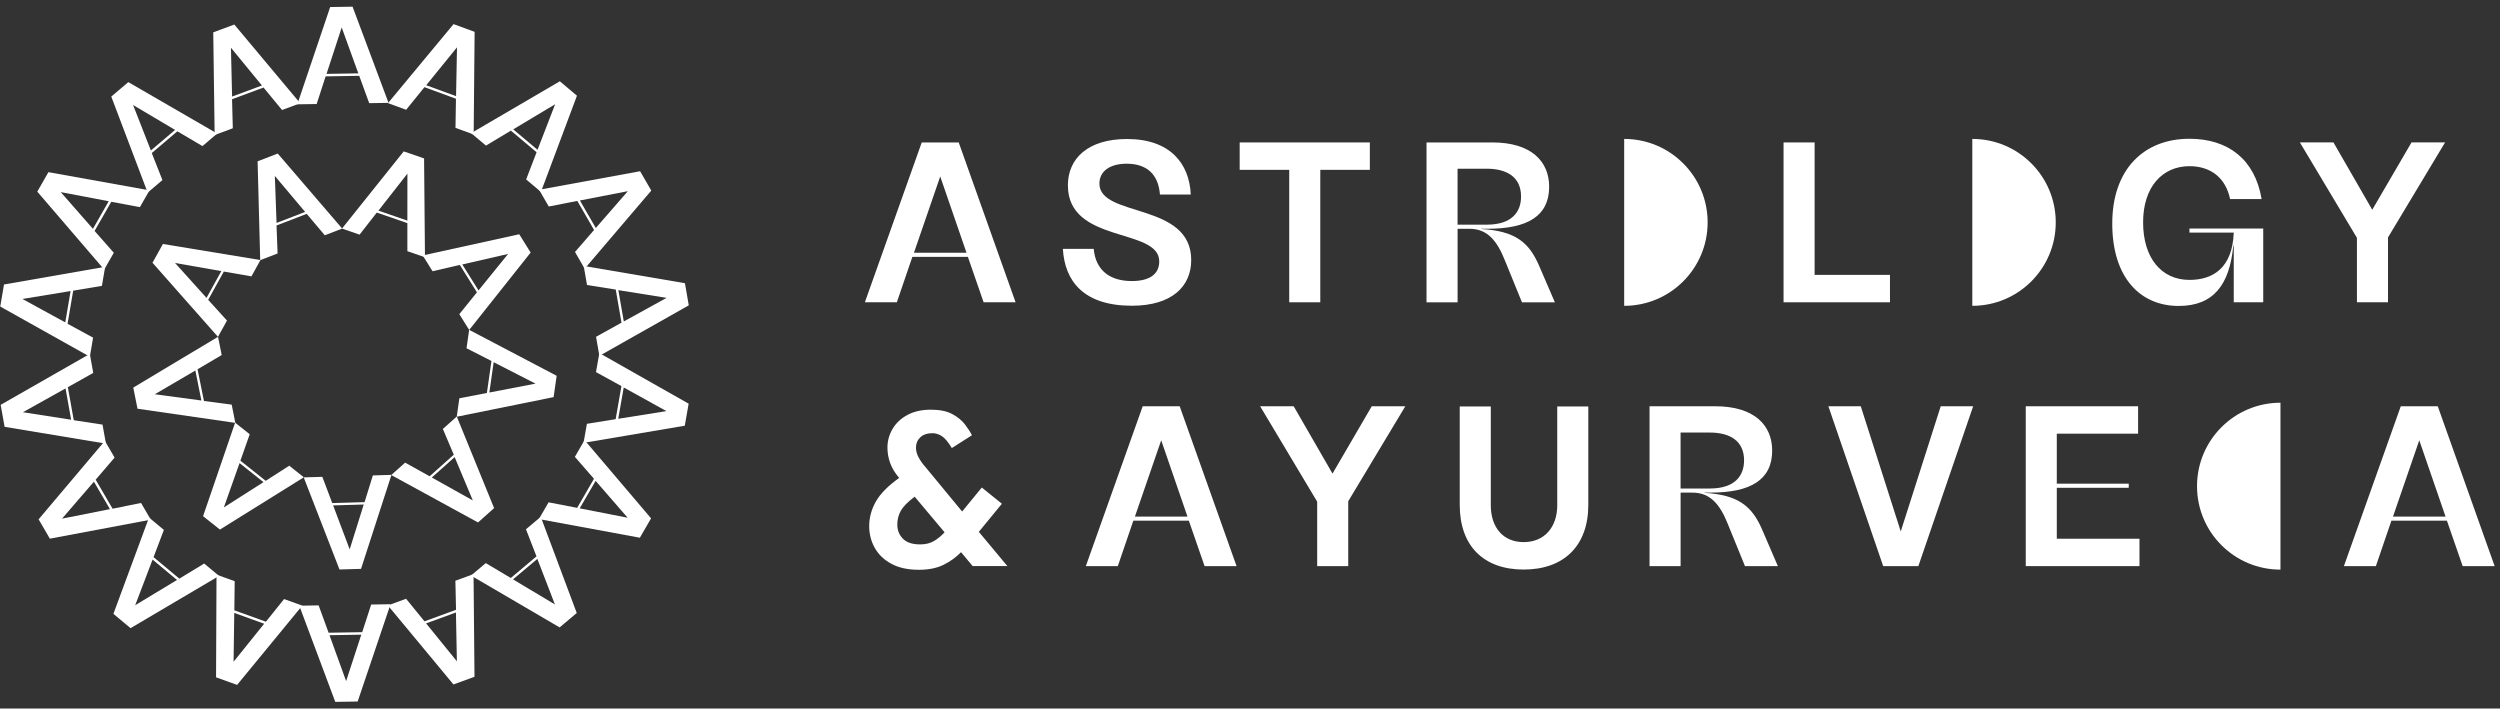 <svg width="187" height="53" viewBox="0 0 187 53" fill="none" xmlns="http://www.w3.org/2000/svg">
<rect x="0" y="0" width="187" height="53" fill="#333333" stroke="none"/>
<path d="M33.928 1.805L35.501 2.381L35.43 10.061L34.07 9.563L34.106 7.386L31.747 6.521L30.38 8.212L29.021 7.714L33.926 1.803L33.928 1.805ZM34.113 7.192L34.184 3.54L31.881 6.375L34.113 7.192Z" fill="white"/>
<path d="M41.876 6.08L43.156 7.16L40.463 14.356L39.356 13.422L40.136 11.389L38.215 9.771L36.35 10.891L35.243 9.958L41.876 6.08ZM40.207 11.206L41.524 7.799L38.388 9.675L40.207 11.206Z" fill="white"/>
<path d="M47.878 12.804L48.716 14.255L43.733 20.1L43.01 18.847L44.436 17.202L43.181 15.027L41.047 15.447L40.324 14.194L47.878 12.809V12.804ZM44.566 17.053L46.963 14.299L43.377 14.995L44.566 17.053Z" fill="white"/>
<path d="M51.233 21.189L51.52 22.839L44.833 26.619L44.584 25.192L46.488 24.136L46.057 21.659L43.909 21.319L43.66 19.893L51.233 21.184V21.189ZM46.661 24.044L49.859 22.28L46.253 21.703L46.661 24.044Z" fill="white"/>
<path d="M51.511 30.193L51.222 31.843L43.649 33.126L43.9 31.701L46.05 31.354L46.483 28.88L44.58 27.833L44.831 26.409L51.511 30.195V30.193ZM46.244 31.325L49.85 30.752L46.655 28.983L46.244 31.325Z" fill="white"/>
<path d="M48.7 38.772L47.862 40.221L40.308 38.827L41.033 37.574L43.172 37.987L44.429 35.812L43.001 34.173L43.724 32.92L48.7 38.772ZM43.364 38.026L46.947 38.726L44.553 35.969L43.361 38.028L43.364 38.026Z" fill="white"/>
<path d="M43.14 45.852L41.86 46.931L35.23 43.051L36.336 42.12L38.208 43.234L40.13 41.616L39.342 39.589L40.449 38.658L43.14 45.852ZM38.374 43.337L41.508 45.213L40.194 41.805L38.374 43.337Z" fill="white"/>
<path d="M35.492 50.622L33.919 51.197L29.015 45.286L30.375 44.788L31.751 46.475L34.111 45.612L34.063 43.439L35.421 42.942L35.492 50.622ZM31.872 46.63L34.175 49.465L34.104 45.813L31.872 46.63Z" fill="white"/>
<path d="M26.753 52.473L25.078 52.5L22.387 45.306L23.834 45.283L24.58 47.328L27.093 47.287L27.764 45.219L29.211 45.197L26.753 52.473ZM24.646 47.513L25.89 50.946L27.024 47.474L24.646 47.513Z" fill="white"/>
<path d="M17.735 51.231L16.161 50.663L16.195 42.983L17.555 43.474L17.528 45.651L19.89 46.504L21.25 44.809L22.61 45.299L17.733 51.233L17.735 51.231ZM17.523 45.847L17.471 49.499L19.76 46.655L17.523 45.847Z" fill="white"/>
<path d="M9.768 46.988L8.483 45.916L11.146 38.71L12.258 39.637L11.486 41.673L13.415 43.282L15.273 42.152L16.384 43.079L9.77 46.984L9.768 46.988ZM11.413 41.858L10.113 45.27L13.239 43.382L11.413 41.858Z" fill="white"/>
<path d="M3.731 40.294L2.887 38.847L7.844 32.977L8.572 34.228L7.155 35.88L8.419 38.051L10.551 37.622L11.279 38.872L3.729 40.292L3.731 40.294ZM7.025 36.029L4.64 38.795L8.223 38.083L7.025 36.029Z" fill="white"/>
<path d="M0.344 31.93L0.05 30.282L6.719 26.47L6.974 27.895L5.075 28.96L5.518 31.432L7.668 31.761L7.924 33.185L0.347 31.927L0.344 31.93ZM4.902 29.054L1.714 30.834L5.322 31.395L4.902 29.056V29.054Z" fill="white"/>
<path d="M0.018 22.93L0.299 21.28L7.865 19.957L7.623 21.383L5.475 21.741L5.053 24.218L6.963 25.256L6.721 26.683L0.02 22.93H0.018ZM5.281 21.771L1.677 22.362L4.882 24.115L5.281 21.771Z" fill="white"/>
<path d="M2.791 14.331L3.622 12.877L11.183 14.237L10.464 15.495L8.323 15.093L7.075 17.275L8.513 18.907L7.794 20.164L2.789 14.335L2.791 14.331ZM8.131 15.052L4.544 14.37L6.952 17.117L8.131 15.054V15.052Z" fill="white"/>
<path d="M8.321 7.226L9.597 6.142L16.245 9.99L15.143 10.928L13.267 9.821L11.352 11.448L12.149 13.47L11.046 14.408L8.324 7.226H8.321ZM13.098 9.718L9.955 7.856L11.286 11.257L13.098 9.716V9.718Z" fill="white"/>
<path d="M15.955 2.417L17.526 1.835L22.455 7.723L21.097 8.228L19.712 6.548L17.357 7.422L17.414 9.595L16.056 10.099L15.951 2.419L15.955 2.417ZM19.591 6.393L17.274 3.57L17.361 7.221L19.591 6.395V6.393Z" fill="white"/>
<path d="M24.697 0.527L26.372 0.5L29.063 7.694L27.616 7.717L26.87 5.672L24.357 5.713L23.686 7.781L22.239 7.803L24.697 0.527ZM26.803 5.487L25.559 2.054L24.425 5.526L26.803 5.487Z" fill="white"/>
<path d="M38.84 17.524L39.693 18.891L35.095 24.681L34.357 23.499L35.674 21.867L34.394 19.815L32.356 20.29L31.619 19.108L38.842 17.521L38.84 17.524ZM35.793 21.723L38.007 18.994L34.581 19.781L35.793 21.723Z" fill="white"/>
<path d="M41.638 28.109L41.41 29.704L34.164 31.172L34.36 29.793L36.419 29.394L36.761 27L34.896 26.05L35.093 24.672L41.638 28.109ZM36.603 29.36L40.056 28.696L36.927 27.093L36.603 29.36Z" fill="white"/>
<path d="M36.959 38.005L35.757 39.08L29.266 35.533L30.304 34.605L32.137 35.625L33.942 34.013L33.127 32.085L34.166 31.156L36.959 38.005ZM32.301 35.718L35.368 37.434L34.008 34.191L32.301 35.716V35.718Z" fill="white"/>
<path d="M27.004 42.551L25.393 42.597L22.718 35.707L24.11 35.668L24.852 37.629L27.269 37.56L27.89 35.561L29.282 35.52L27.004 42.554V42.551ZM24.918 37.804L26.157 41.093L27.207 37.738L24.92 37.804H24.918Z" fill="white"/>
<path d="M16.453 39.614L15.19 38.61L17.587 31.615L18.678 32.482L17.982 34.458L19.874 35.965L21.636 34.835L22.727 35.702L16.45 39.612L16.453 39.614ZM17.918 34.639L16.745 37.953L19.709 36.063L17.918 34.639Z" fill="white"/>
<path d="M10.286 30.572L9.969 28.992L16.309 25.192L16.583 26.557L14.778 27.621L15.255 29.992L17.329 30.266L17.603 31.631L10.286 30.572ZM14.613 27.714L11.58 29.49L15.063 29.958L14.613 27.714Z" fill="white"/>
<path d="M11.404 19.66L12.185 18.25L19.481 19.452L18.808 20.671L16.743 20.313L15.572 22.428L16.978 23.978L16.304 25.197L11.407 19.655L11.404 19.66ZM16.555 20.279L13.093 19.671L15.448 22.282L16.555 20.279Z" fill="white"/>
<path d="M19.271 12.064L20.775 11.485L25.596 17.097L24.295 17.599L22.941 15.997L20.684 16.866L20.764 18.959L19.463 19.461L19.269 12.067L19.271 12.064ZM22.823 15.851L20.558 13.16L20.686 16.675L22.823 15.851Z" fill="white"/>
<path d="M30.197 11.323L31.721 11.85L31.788 19.245L30.471 18.788V16.691L28.184 15.901L26.896 17.551L25.58 17.097L30.199 11.323H30.197ZM30.471 16.503L30.475 12.986L28.307 15.755L30.471 16.503Z" fill="white"/>
<path d="M121.489 10.392V22.876C124.936 22.876 127.731 20.082 127.731 16.634C127.731 13.185 124.938 10.392 121.489 10.392Z" fill="white"/>
<path d="M147.528 10.392V22.876C150.975 22.876 153.77 20.082 153.77 16.634C153.77 13.185 150.977 10.392 147.528 10.392Z" fill="white"/>
<path d="M170.579 42.608V30.124C167.133 30.124 164.337 32.918 164.337 36.366C164.337 39.815 167.131 42.608 170.579 42.608Z" fill="white"/>
<path d="M68.946 10.654H71.712L75.966 22.611H73.575L72.397 19.213H68.245L67.084 22.611H64.692L68.946 10.654ZM72.294 18.904L70.329 13.199L68.364 18.904H72.294Z" fill="white"/>
<path d="M79.504 18.615H81.809C81.962 20.272 83.073 21.023 84.662 21.023C85.96 21.023 86.711 20.527 86.711 19.553C86.711 17.008 79.878 18.254 79.878 13.865C79.878 11.866 81.364 10.398 84.304 10.398C87.533 10.398 88.966 12.242 89.069 14.55H86.764C86.645 12.996 85.739 12.245 84.269 12.245C83.023 12.245 82.236 12.809 82.236 13.73C82.236 16.294 89.103 15.098 89.103 19.452C89.103 21.399 87.686 22.869 84.662 22.869C81.074 22.869 79.639 21.041 79.504 18.615Z" fill="white"/>
<path d="M96.434 12.704H92.728V10.654H102.464V12.704H98.757V22.611H96.434V12.704Z" fill="white"/>
<path d="M106.702 10.654H111.623C114.56 10.654 115.877 12.089 115.877 13.968C115.877 16.173 114.236 17.111 111.283 17.111H110.803V17.129C113.366 17.282 114.373 18.138 115.126 19.879L116.304 22.613H113.843L112.563 19.471C111.983 18.019 111.264 17.113 109.916 17.113H109.028V22.613H106.704V10.656L106.702 10.654ZM111.212 16.805C113.09 16.805 113.775 15.848 113.775 14.703C113.775 13.251 112.732 12.619 111.196 12.619H109.026V16.805H111.212Z" fill="white"/>
<path d="M133.41 10.654H135.733V20.561H141.37V22.611H133.41V10.654Z" fill="white"/>
<path d="M157.997 16.718C157.997 12.669 160.355 10.38 163.771 10.38C166.674 10.38 168.674 11.934 169.169 14.89H166.811C166.469 13.249 165.307 12.43 163.771 12.43C161.756 12.43 160.304 13.968 160.304 16.631C160.304 19.295 161.672 20.936 163.771 20.936C165.513 20.936 166.983 20.064 167.085 17.401H163.771V17.092H169.29V22.611H167.085V18.375H167.051C166.777 21.262 165.599 22.885 162.968 22.885C160.099 22.885 157.997 20.783 157.997 16.718Z" fill="white"/>
<path d="M176.301 17.793L172.031 10.652H174.541L177.444 15.691L180.382 10.652H182.892L178.622 17.759V22.611H176.299V17.793H176.301Z" fill="white"/>
<path d="M72.758 42.346L71.886 41.303C71.521 41.68 71.089 41.992 70.587 42.243C70.085 42.494 69.464 42.62 68.725 42.62C67.906 42.62 67.219 42.469 66.666 42.168C66.114 41.867 65.701 41.467 65.427 40.972C65.153 40.477 65.016 39.938 65.016 39.358C65.016 38.722 65.18 38.108 65.511 37.521C65.842 36.935 66.422 36.346 67.253 35.752L67.219 35.702C66.922 35.349 66.71 34.988 66.577 34.618C66.447 34.248 66.381 33.87 66.381 33.482C66.381 32.98 66.509 32.514 66.764 32.08C67.02 31.647 67.39 31.3 67.876 31.037C68.36 30.775 68.948 30.645 69.645 30.645C70.293 30.645 70.82 30.754 71.224 30.969C71.628 31.186 71.945 31.441 72.171 31.738C72.399 32.035 72.575 32.309 72.701 32.557L71.197 33.514C70.911 33.046 70.656 32.744 70.427 32.607C70.199 32.471 69.978 32.402 69.761 32.402C69.362 32.402 69.056 32.505 68.839 32.71C68.622 32.916 68.515 33.171 68.515 33.479C68.515 33.73 68.583 33.981 68.72 34.23C68.857 34.481 69.028 34.721 69.234 34.947L71.968 38.261L73.438 36.467L74.942 37.679L73.216 39.781L75.353 42.344H72.755L72.758 42.346ZM70.656 39.817L68.417 37.151C67.903 37.539 67.559 37.889 67.383 38.201C67.207 38.514 67.118 38.859 67.118 39.235C67.118 39.657 67.257 40.009 67.536 40.294C67.814 40.58 68.246 40.721 68.825 40.721C69.236 40.721 69.583 40.637 69.868 40.465C70.154 40.294 70.416 40.077 70.653 39.817H70.656Z" fill="white"/>
<path d="M85.474 30.389H88.241L92.495 42.346H90.103L88.925 38.945H84.774L83.612 42.346H81.22L85.474 30.389ZM88.823 38.64L86.858 32.934L84.892 38.64H88.823Z" fill="white"/>
<path d="M98.527 37.528L94.257 30.387H96.767L99.671 35.426L102.608 30.387H105.118L100.848 37.494V42.346H98.525V37.528H98.527Z" fill="white"/>
<path d="M109.188 37.768V30.405H111.511V37.784C111.511 39.475 112.451 40.55 113.971 40.55C115.491 40.55 116.482 39.473 116.482 37.784V30.405H118.805V37.768C118.805 40.826 116.977 42.602 113.971 42.602C110.965 42.602 109.188 40.826 109.188 37.768Z" fill="white"/>
<path d="M123.384 30.389H128.304C131.242 30.389 132.559 31.825 132.559 33.703C132.559 35.905 130.918 36.846 127.964 36.846H127.485V36.864C130.048 37.017 131.055 37.873 131.808 39.614L132.985 42.348H130.525L129.245 39.206C128.665 37.754 127.946 36.848 126.597 36.848H125.709V42.348H123.386V30.391L123.384 30.389ZM127.894 36.54C129.772 36.54 130.457 35.584 130.457 34.438C130.457 32.986 129.414 32.354 127.878 32.354H125.707V36.54H127.894Z" fill="white"/>
<path d="M136.76 30.389H139.186L142.176 39.751L145.166 30.389H147.592L143.493 42.346H140.862L136.763 30.389H136.76Z" fill="white"/>
<path d="M151.527 30.389H159.93V32.438H153.848V36.179H159.23V36.487H153.848V40.297H160.033V42.346H151.527V30.389Z" fill="white"/>
<path d="M179.578 30.389H182.345L186.599 42.346H184.207L183.029 38.945H178.878L177.716 42.346H175.324L179.578 30.389ZM182.927 38.64L180.961 32.934L178.996 38.64H182.927Z" fill="white"/>
</svg>
